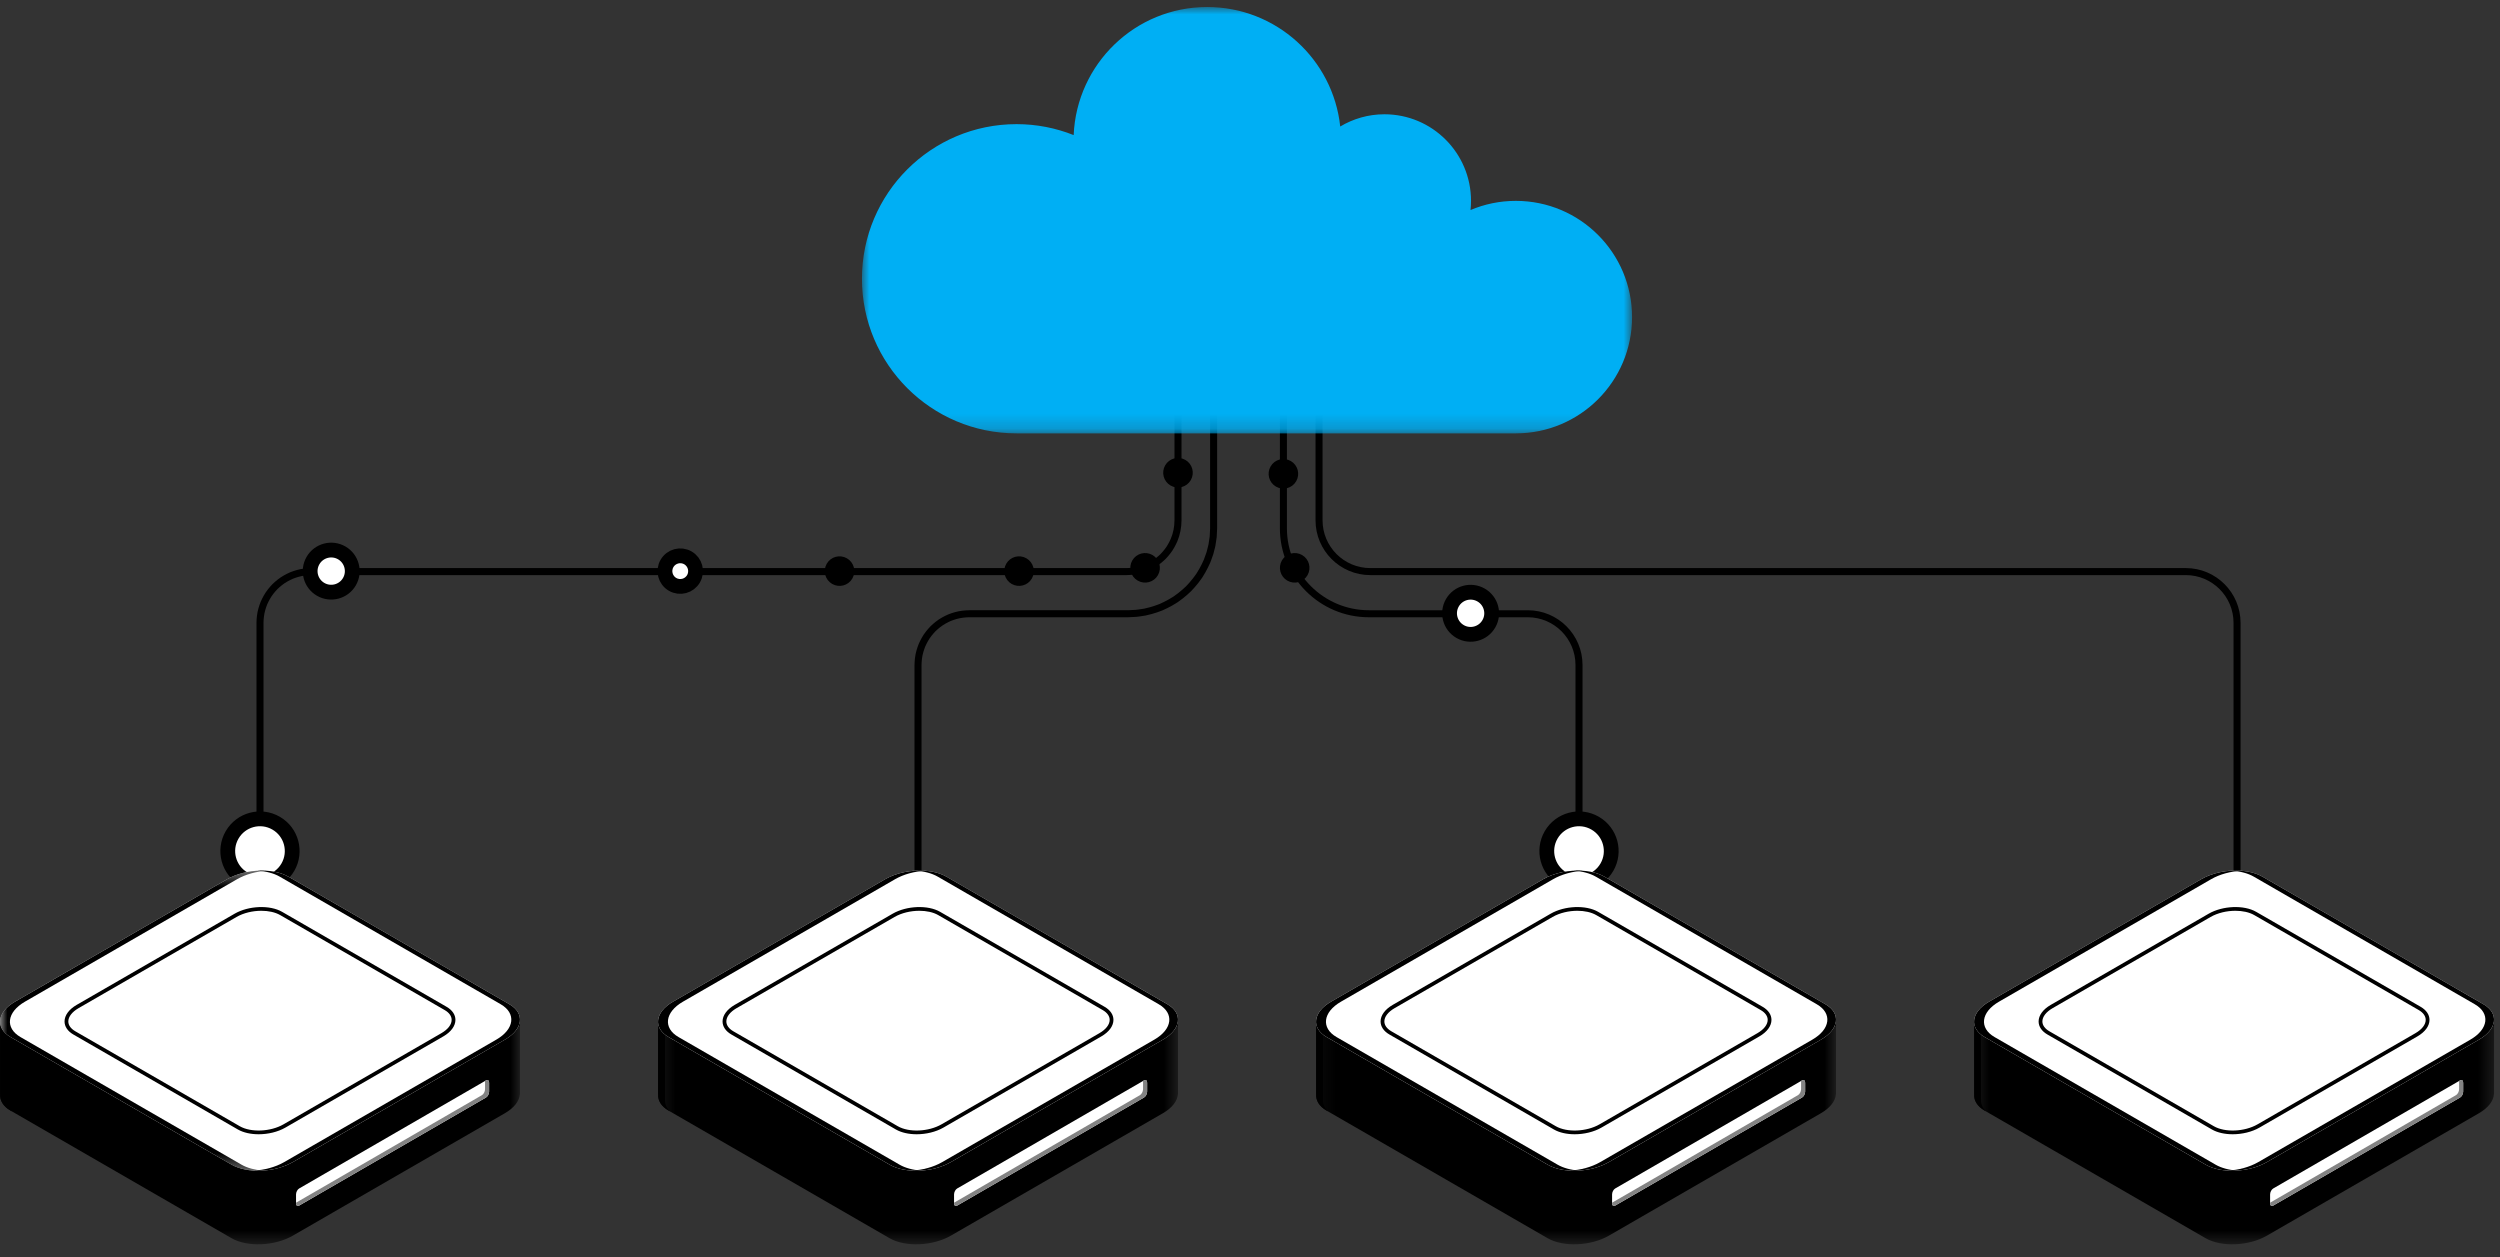 <?xml version="1.0" encoding="UTF-8"?>
<svg width="169px" height="85px" viewBox="0 0 169 85" version="1.1" xmlns="http://www.w3.org/2000/svg" xmlns:xlink="http://www.w3.org/1999/xlink">
    <rect x="0" y="0" width="169" height="85" fill="#333333" stroke="none"/>
    <title>growth-cloud</title>
    <defs>
        <polygon id="path-1" points="0 0 52.06 0 52.06 28.821 0 28.821"></polygon>
        <polygon id="path-3" points="0.003 0.135 35.15 0.135 35.15 20.428 0.003 20.428"></polygon>
        <polygon id="path-5" points="0 0.388 18.043 0.388 18.043 20.68 0 20.68"></polygon>
        <polygon id="path-7" points="0.303 0.135 35.45 0.135 35.45 20.428 0.303 20.428"></polygon>
        <polygon id="path-9" points="0.129 0.135 35.276 0.135 35.276 20.428 0.129 20.428"></polygon>
        <polygon id="path-11" points="0.429 0.135 35.576 0.135 35.576 20.428 0.429 20.428"></polygon>
    </defs>
    <g id="Page-1" stroke="none" stroke-width="1" fill="none" fill-rule="evenodd">
        <g id="Platform-sample-page-4" transform="translate(-556, -2717)">
            <g id="Group-5-Copy-12" transform="translate(0, 2459)">
                <g id="Group-4-Copy-5" transform="translate(210, 68)">
                    <g id="Page-1-+-Page-1-Copy-Mask-Copy" transform="translate(0, 190.475)">
                        <g id="growth-cloud" transform="translate(346, 0)">
                            <g id="Group-3" transform="translate(17.103, 23.782)" fill="#000000">
                                <path d="M62.529,0.447 L62.292,0.447 L62.292,1.101 L62.292,1.755 L62.292,2.41 L62.292,3.064 L62.292,3.718 L62.292,4.373 L62.292,5.681 L62.292,6.336 L62.292,6.99 L62.292,8.299 L62.292,10.916 L62.291,10.925 L62.275,11.241 L62.229,11.553 C62.229,11.553 62.19,11.705 62.152,11.859 L62.152,11.859 C62.099,12.007 62.045,12.156 62.045,12.156 L62.045,12.156 C62.045,12.156 61.922,12.447 61.748,12.712 L61.748,12.712 C61.57,12.973 61.348,13.199 61.348,13.199 L61.348,13.199 C61.348,13.199 61.122,13.421 60.861,13.599 L60.861,13.599 C60.596,13.774 60.305,13.898 60.305,13.898 L60.305,13.898 C60.305,13.898 60.012,14.017 59.702,14.082 L59.702,14.082 C59.391,14.142 59.074,14.144 59.074,14.144 L59.074,14.144 L59.065,14.145 L55.62,14.145 L52.174,14.145 L45.283,14.145 L31.501,14.145 L17.72,14.145 L3.938,14.145 L3.927,14.145 C3.927,14.145 3.564,14.147 3.208,14.217 L3.208,14.217 C2.852,14.29 2.516,14.428 2.516,14.428 L2.516,14.428 C2.516,14.428 2.181,14.569 1.878,14.77 L1.878,14.77 C1.577,14.973 1.319,15.228 1.319,15.228 L1.319,15.228 C1.319,15.228 1.063,15.486 0.86,15.788 L0.86,15.788 C0.659,16.09 0.518,16.425 0.518,16.425 L0.518,16.425 C0.518,16.425 0.38,16.762 0.307,17.117 L0.307,17.117 C0.237,17.474 0.235,17.837 0.235,17.837 L0.235,17.837 L0.235,17.847 L0.235,44.74 L0.472,44.74 L0.71,44.74 L0.71,17.847 L0.71,17.838 C0.71,17.838 0.712,17.521 0.773,17.21 L0.773,17.21 C0.837,16.9 0.956,16.608 0.956,16.608 L0.956,16.608 C0.956,16.608 1.08,16.316 1.254,16.052 L1.254,16.052 C1.432,15.79 1.654,15.564 1.654,15.564 L1.654,15.564 C1.654,15.564 1.88,15.342 2.142,15.164 L2.142,15.164 C2.406,14.99 2.698,14.866 2.698,14.866 L2.698,14.866 C2.698,14.866 2.991,14.747 3.301,14.683 L3.301,14.683 C3.612,14.622 3.928,14.62 3.928,14.62 L3.928,14.62 L3.938,14.62 L17.72,14.62 L31.501,14.62 L45.283,14.62 L52.174,14.62 L55.62,14.62 L59.065,14.62 L59.075,14.619 C59.075,14.619 59.438,14.617 59.795,14.547 L59.795,14.547 C60.151,14.475 60.487,14.336 60.487,14.336 L60.487,14.336 C60.487,14.336 60.823,14.195 61.125,13.994 L61.125,13.994 C61.425,13.79 61.684,13.535 61.684,13.535 L61.684,13.535 C61.684,13.535 61.939,13.276 62.142,12.976 L62.142,12.976 C62.343,12.673 62.484,12.338 62.484,12.338 L62.484,12.338 C62.484,12.338 62.545,12.167 62.607,11.997 L62.607,11.997 C62.651,11.821 62.694,11.645 62.694,11.645 L62.694,11.645 L62.748,11.287 L62.767,10.926 L62.767,10.916 L62.767,8.299 L62.767,6.99 L62.767,6.336 L62.767,5.681 L62.767,4.373 L62.767,3.718 L62.767,3.064 L62.767,2.41 L62.767,1.755 L62.767,1.101 L62.767,0.447 L62.529,0.447 Z" id="Fill-1"></path>
                            </g>
                            <g id="Group-6" transform="translate(61.759, 27.107)" fill="#000000">
                                <path d="M20.282,0.367 L20.044,0.367 L20.044,0.853 L20.044,1.337 L20.044,1.822 L20.044,2.307 L20.044,2.792 L20.044,3.278 L20.044,4.248 L20.044,4.732 L20.044,5.217 L20.044,6.187 L20.044,8.127 L20.044,8.136 L20.017,8.679 L19.937,9.216 C19.937,9.216 19.925,9.282 19.897,9.381 L19.897,9.381 C19.872,9.479 19.839,9.611 19.805,9.743 L19.805,9.743 L19.621,10.253 C19.621,10.253 19.41,10.755 19.11,11.21 L19.11,11.21 C18.804,11.66 18.422,12.048 18.422,12.048 L18.422,12.048 C18.422,12.048 18.033,12.43 17.582,12.736 L17.582,12.736 C17.128,13.036 16.627,13.247 16.627,13.247 L16.627,13.247 C16.627,13.247 16.123,13.454 15.589,13.562 L15.589,13.562 C15.32,13.6 15.053,13.654 14.849,13.652 L14.849,13.652 C14.645,13.663 14.509,13.669 14.509,13.669 L14.509,13.669 L14.5,13.669 L13.829,13.669 L13.158,13.669 L11.816,13.669 L9.132,13.669 L6.448,13.669 L3.764,13.669 L3.754,13.67 C3.754,13.67 3.391,13.672 3.034,13.742 L3.034,13.742 C2.678,13.814 2.342,13.953 2.342,13.953 L2.342,13.953 C2.342,13.953 2.007,14.094 1.704,14.294 L1.704,14.294 C1.403,14.498 1.145,14.754 1.145,14.754 L1.145,14.754 C1.145,14.754 0.89,15.012 0.686,15.313 L0.686,15.313 C0.486,15.615 0.345,15.951 0.345,15.951 L0.345,15.951 C0.345,15.951 0.206,16.287 0.133,16.643 L0.133,16.643 C0.064,16.999 0.062,17.362 0.062,17.362 L0.062,17.362 L0.061,17.372 L0.061,23.383 L0.061,29.393 L0.061,35.404 L0.061,41.414 L0.299,41.414 L0.536,41.414 L0.536,35.404 L0.536,29.393 L0.536,23.383 L0.536,17.372 L0.537,17.363 C0.537,17.363 0.539,17.046 0.6,16.735 L0.6,16.735 C0.664,16.426 0.783,16.133 0.783,16.133 L0.783,16.133 C0.783,16.133 0.906,15.841 1.081,15.577 L1.081,15.577 C1.259,15.315 1.481,15.089 1.481,15.089 L1.481,15.089 C1.481,15.089 1.707,14.867 1.969,14.689 L1.969,14.689 C2.233,14.515 2.525,14.391 2.525,14.391 L2.525,14.391 C2.525,14.391 2.818,14.272 3.127,14.208 L3.127,14.208 C3.438,14.147 3.755,14.145 3.755,14.145 L3.755,14.145 L3.764,14.144 L6.448,14.144 L9.132,14.144 L11.816,14.144 L13.158,14.144 L13.829,14.144 L14.5,14.144 L14.51,14.144 C14.51,14.144 14.657,14.137 14.877,14.126 L14.877,14.126 C15.099,14.127 15.39,14.071 15.681,14.028 L15.681,14.028 C16.261,13.911 16.809,13.686 16.809,13.686 L16.809,13.686 C16.809,13.686 17.354,13.457 17.847,13.131 L17.847,13.131 C18.337,12.799 18.757,12.384 18.757,12.384 L18.757,12.384 C18.757,12.384 19.173,11.963 19.505,11.474 L19.505,11.474 C19.83,10.981 20.06,10.435 20.06,10.435 L20.06,10.435 C20.06,10.435 20.166,10.16 20.259,9.881 L20.259,9.881 C20.297,9.738 20.333,9.595 20.361,9.488 L20.361,9.488 C20.389,9.381 20.403,9.309 20.403,9.309 L20.403,9.309 L20.49,8.726 L20.519,8.137 L20.52,8.127 L20.52,6.187 L20.52,5.217 L20.52,4.732 L20.52,4.248 L20.52,3.278 L20.52,2.792 L20.52,2.307 L20.52,1.822 L20.52,1.337 L20.52,0.853 L20.52,0.367 L20.282,0.367 Z" id="Fill-4"></path>
                            </g>
                            <g id="Group-127">
                                <path d="M151.462,68.522 L150.987,68.522 L150.987,41.626 C150.987,39.848 149.54,38.402 147.762,38.402 L92.63,38.402 C90.59,38.402 88.93,36.741 88.93,34.701 L88.93,24.228 L89.405,24.228 L89.405,34.701 C89.405,36.479 90.852,37.927 92.63,37.927 L147.762,37.927 C149.802,37.927 151.462,39.586 151.462,41.626 L151.462,68.522 Z" id="Fill-7" fill="#000000"></path>
                                <path d="M106.979,68.522 L106.503,68.522 L106.503,44.477 C106.503,42.699 105.056,41.252 103.278,41.252 L92.534,41.252 C89.218,41.252 86.521,38.554 86.521,35.238 L86.521,27.475 L86.996,27.475 L86.996,35.238 C86.996,38.292 89.48,40.777 92.534,40.777 L103.278,40.777 C105.319,40.777 106.979,42.437 106.979,44.477 L106.979,68.522 Z" id="Fill-9" fill="#000000"></path>
                                <g id="Group-13" transform="translate(58.268, 0)">
                                    <mask id="mask-2" fill="white">
                                        <use xlink:href="#path-1"></use>
                                    </mask>
                                    <g id="Clip-12"></g>
                                    <path d="M44.202,13.104 C43.116,13.104 42.081,13.324 41.14,13.723 C41.161,13.52 41.173,13.313 41.173,13.104 C41.173,9.871 38.552,7.25 35.319,7.25 C34.226,7.25 33.206,7.555 32.331,8.077 C31.847,3.537 28.006,-9.50145313e-05 23.338,-9.50145313e-05 C18.473,-9.50145313e-05 14.517,3.843 14.312,8.657 C13.117,8.182 11.816,7.917 10.452,7.917 C4.679,7.917 0,12.597 0,18.369 C0,24.142 4.679,28.821 10.452,28.821 L44.202,28.821 C48.542,28.821 52.06,25.302 52.06,20.962 C52.06,16.622 48.542,13.104 44.202,13.104" id="Fill-11" fill="#00AFF4" mask="url(#mask-2)"></path>
                                </g>
                                <path d="M45.089,37.615 C45.375,37.12 46.008,36.951 46.503,37.237 C46.998,37.523 47.167,38.156 46.881,38.651 C46.595,39.146 45.962,39.315 45.467,39.029 C44.972,38.743 44.803,38.11 45.089,37.615" id="Fill-14" fill="#FFFFFF"></path>
                                <path d="M45.089,37.615 C45.375,37.12 46.008,36.951 46.503,37.237 C46.998,37.523 47.167,38.156 46.881,38.651 C46.595,39.146 45.962,39.315 45.467,39.029 C44.972,38.743 44.803,38.11 45.089,37.615 Z" id="Stroke-16" stroke="#000000"></path>
                                <path d="M21.157,37.421 C21.55,36.74 22.421,36.507 23.102,36.9 C23.782,37.294 24.015,38.164 23.622,38.845 C23.228,39.526 22.358,39.758 21.677,39.365 C20.997,38.972 20.764,38.101 21.157,37.421" id="Fill-18" fill="#FFFFFF"></path>
                                <path d="M21.157,37.421 C21.55,36.74 22.421,36.507 23.102,36.9 C23.782,37.294 24.015,38.164 23.622,38.845 C23.228,39.526 22.358,39.758 21.677,39.365 C20.997,38.972 20.764,38.101 21.157,37.421 Z" id="Stroke-20" stroke="#000000"></path>
                                <path d="M98.181,40.271 C98.575,39.59 99.445,39.357 100.126,39.751 C100.807,40.144 101.039,41.015 100.646,41.695 C100.253,42.376 99.382,42.609 98.702,42.216 C98.021,41.822 97.788,40.952 98.181,40.271" id="Fill-22" fill="#FFFFFF"></path>
                                <path d="M98.181,40.271 C98.575,39.59 99.445,39.357 100.126,39.751 C100.807,40.144 101.039,41.015 100.646,41.695 C100.253,42.376 99.382,42.609 98.702,42.216 C98.021,41.822 97.788,40.952 98.181,40.271 Z" id="Stroke-24" stroke="#000000"></path>
                                <path d="M15.689,55.967 C16.291,54.925 17.623,54.569 18.664,55.171 C19.706,55.772 20.062,57.105 19.461,58.146 C18.859,59.188 17.527,59.544 16.485,58.942 C15.443,58.341 15.087,57.008 15.689,55.967" id="Fill-26" fill="#FFFFFF"></path>
                                <path d="M15.689,55.967 C16.291,54.925 17.623,54.569 18.664,55.171 C19.706,55.772 20.062,57.105 19.461,58.146 C18.859,59.188 17.527,59.544 16.485,58.942 C15.443,58.341 15.087,57.008 15.689,55.967 Z" id="Stroke-28" stroke="#000000"></path>
                                <path d="M104.855,55.967 C105.457,54.925 106.789,54.569 107.831,55.171 C108.872,55.772 109.229,57.105 108.627,58.146 C108.025,59.188 106.693,59.544 105.651,58.942 C104.61,58.341 104.253,57.008 104.855,55.967" id="Fill-30" fill="#FFFFFF"></path>
                                <path d="M104.855,55.967 C105.457,54.925 106.789,54.569 107.831,55.171 C108.872,55.772 109.229,57.105 108.627,58.146 C108.025,59.188 106.693,59.544 105.651,58.942 C104.61,58.341 104.253,57.008 104.855,55.967 Z" id="Stroke-32" stroke="#000000"></path>
                                <path d="M56.321,37.883 C56.459,37.644 56.764,37.562 57.003,37.7 C57.242,37.838 57.324,38.144 57.185,38.383 C57.048,38.622 56.742,38.703 56.503,38.565 C56.265,38.427 56.183,38.122 56.321,37.883" id="Fill-34" fill="#FFFFFF"></path>
                                <path d="M56.321,37.883 C56.459,37.644 56.764,37.562 57.003,37.7 C57.242,37.838 57.324,38.144 57.185,38.383 C57.048,38.622 56.742,38.703 56.503,38.565 C56.265,38.427 56.183,38.122 56.321,37.883 Z" id="Stroke-36" stroke="#000000"></path>
                                <path d="M68.455,37.883 C68.593,37.644 68.898,37.562 69.137,37.7 C69.376,37.838 69.458,38.144 69.32,38.383 C69.182,38.622 68.876,38.703 68.637,38.565 C68.399,38.427 68.317,38.122 68.455,37.883" id="Fill-38" fill="#FFFFFF"></path>
                                <path d="M68.455,37.883 C68.593,37.644 68.898,37.562 69.137,37.7 C69.376,37.838 69.458,38.144 69.32,38.383 C69.182,38.622 68.876,38.703 68.637,38.565 C68.399,38.427 68.317,38.122 68.455,37.883 Z" id="Stroke-40" stroke="#000000"></path>
                                <path d="M76.976,37.66 C77.114,37.421 77.42,37.34 77.659,37.478 C77.898,37.616 77.979,37.921 77.841,38.16 C77.703,38.399 77.398,38.481 77.159,38.342 C76.92,38.205 76.838,37.899 76.976,37.66" id="Fill-42" fill="#FFFFFF"></path>
                                <path d="M76.976,37.66 C77.114,37.421 77.42,37.34 77.659,37.478 C77.898,37.616 77.979,37.921 77.841,38.16 C77.703,38.399 77.398,38.481 77.159,38.342 C76.92,38.205 76.838,37.899 76.976,37.66 Z" id="Stroke-44" stroke="#000000"></path>
                                <path d="M87.089,37.66 C87.228,37.421 87.533,37.34 87.771,37.478 C88.01,37.616 88.092,37.921 87.954,38.16 C87.816,38.399 87.511,38.481 87.272,38.342 C87.033,38.205 86.952,37.899 87.089,37.66" id="Fill-46" fill="#FFFFFF"></path>
                                <path d="M87.089,37.66 C87.228,37.421 87.533,37.34 87.771,37.478 C88.01,37.616 88.092,37.921 87.954,38.16 C87.816,38.399 87.511,38.481 87.272,38.342 C87.033,38.205 86.952,37.899 87.089,37.66 Z" id="Stroke-48" stroke="#000000"></path>
                                <path d="M86.326,31.306 C86.463,31.067 86.769,30.985 87.008,31.124 C87.247,31.261 87.328,31.567 87.19,31.806 C87.052,32.045 86.747,32.127 86.508,31.988 C86.269,31.851 86.187,31.545 86.326,31.306" id="Fill-50" fill="#FFFFFF"></path>
                                <path d="M86.326,31.306 C86.463,31.067 86.769,30.985 87.008,31.124 C87.247,31.261 87.328,31.567 87.19,31.806 C87.052,32.045 86.747,32.127 86.508,31.988 C86.269,31.851 86.187,31.545 86.326,31.306 Z" id="Stroke-52" stroke="#000000"></path>
                                <path d="M79.199,31.232 C79.337,30.993 79.643,30.911 79.882,31.049 C80.121,31.187 80.202,31.493 80.064,31.732 C79.926,31.971 79.621,32.052 79.382,31.914 C79.143,31.776 79.061,31.471 79.199,31.232" id="Fill-54" fill="#FFFFFF"></path>
                                <path d="M79.199,31.232 C79.337,30.993 79.643,30.911 79.882,31.049 C80.121,31.187 80.202,31.493 80.064,31.732 C79.926,31.971 79.621,32.052 79.382,31.914 C79.143,31.776 79.061,31.471 79.199,31.232 Z" id="Stroke-56" stroke="#000000"></path>
                                <g id="Group-60" transform="translate(0, 63.213)">
                                    <mask id="mask-4" fill="white">
                                        <use xlink:href="#path-3"></use>
                                    </mask>
                                    <g id="Clip-59"></g>
                                    <path d="M35.15,5.309 L27.743,5.309 L19.497,0.549 C18.436,-0.065 16.58,0.012 15.354,0.72 L7.406,5.309 L0.003,5.309 L0.003,10.281 L0.006,10.281 C-0.025,10.696 0.207,11.097 0.717,11.391 L15.652,20.014 C16.714,20.628 18.569,20.551 19.795,19.842 L34.135,11.563 C34.772,11.195 35.112,10.73 35.144,10.281 L35.15,10.281 L35.15,5.309 Z" id="Fill-58" fill="#000000" mask="url(#mask-4)"></path>
                                </g>
                                <path d="M0.473,73.837 L0.471,73.837 L0.471,68.864 L7.874,68.864 L15.822,64.275 C17.048,63.568 18.903,63.491 19.965,64.104 L28.21,68.864 L35.149,68.864 L35.149,68.522 L27.743,68.522 L19.497,63.761 C18.435,63.148 16.581,63.225 15.354,63.933 L7.407,68.522 L0.003,68.522 L0.003,73.494 L0.005,73.494 C-0.025,73.909 0.207,74.309 0.717,74.604 L0.801,74.652 C0.561,74.408 0.452,74.127 0.473,73.837" id="Fill-61" fill="#000000"></path>
                                <path d="M15.652,78.254 L0.717,69.631 C-0.345,69.019 -0.212,67.948 1.014,67.239 L15.354,58.96 C16.581,58.252 18.435,58.175 19.497,58.789 L34.432,67.411 C35.495,68.025 35.361,69.096 34.135,69.803 L19.795,78.083 C18.569,78.791 16.714,78.868 15.652,78.254" id="Fill-63" fill="#FFFFFF"></path>
                                <path d="M34.433,67.412 L19.497,58.789 C18.947,58.471 18.185,58.34 17.407,58.385 C17.972,58.419 18.502,58.551 18.913,58.789 L33.848,67.412 C34.91,68.025 34.777,69.096 33.551,69.804 L19.211,78.083 C18.62,78.424 17.883,78.617 17.159,78.658 C18.055,78.713 19.044,78.517 19.795,78.083 L34.135,69.804 C35.361,69.096 35.494,68.025 34.433,67.412" id="Fill-65" fill="#000000"></path>
                                <path d="M17.667,61.094 C17.084,61.094 16.467,61.236 15.986,61.514 L5.309,67.677 C4.87,67.931 4.618,68.259 4.618,68.575 C4.618,68.827 4.785,69.062 5.088,69.238 L16.207,75.657 C16.961,76.092 18.288,76.035 19.164,75.53 L29.84,69.366 C30.279,69.112 30.531,68.785 30.531,68.468 C30.531,68.216 30.365,67.981 30.062,67.806 L18.942,61.386 C18.602,61.19 18.146,61.094 17.667,61.094 M17.483,76.201 C16.957,76.201 16.455,76.094 16.08,75.878 L4.96,69.458 C4.575,69.236 4.363,68.922 4.363,68.575 C4.363,68.165 4.661,67.757 5.182,67.456 L15.858,61.293 C16.805,60.746 18.245,60.688 19.07,61.165 L30.189,67.585 C30.575,67.807 30.787,68.121 30.787,68.468 C30.787,68.879 30.488,69.286 29.968,69.586 L19.292,75.751 C18.776,76.048 18.113,76.201 17.483,76.201" id="Fill-67" fill="#000000"></path>
                                <g id="Group-71" transform="translate(0, 57.987)">
                                    <mask id="mask-6" fill="white">
                                        <use xlink:href="#path-5"></use>
                                    </mask>
                                    <g id="Clip-70"></g>
                                    <path d="M16.322,20.268 L1.387,11.645 C0.325,11.032 0.458,9.961 1.684,9.253 L16.024,0.973 C16.606,0.638 17.33,0.446 18.043,0.4 C17.133,0.335 16.121,0.531 15.354,0.973 L1.014,9.253 C-0.212,9.961 -0.345,11.032 0.717,11.645 L15.652,20.268 C16.21,20.59 16.987,20.719 17.776,20.669 C17.23,20.63 16.72,20.497 16.322,20.268" id="Fill-69" fill="#000000" mask="url(#mask-6)"></path>
                                </g>
                                <path d="M20.221,81.023 L32.855,73.715 C32.971,73.649 33.064,73.47 33.064,73.315 L33.064,72.718 C33.064,72.564 32.971,72.493 32.855,72.56 L20.221,79.867 C20.106,79.934 20.012,80.113 20.012,80.267 L20.012,80.865 C20.012,81.019 20.106,81.09 20.221,81.023" id="Fill-72" fill="#FFFFFF"></path>
                                <path d="M32.579,73.557 C32.694,73.49 32.788,73.312 32.788,73.157 L32.788,72.598 L32.855,72.56 C32.97,72.493 33.065,72.564 33.065,72.718 L33.065,73.316 C33.065,73.47 32.97,73.649 32.855,73.716 L20.221,81.023 C20.106,81.09 20.012,81.019 20.012,80.865 L20.012,80.826 L32.579,73.557 Z" id="Fill-74" fill="#838383"></path>
                                <g id="Group-78" transform="translate(44.182, 63.213)">
                                    <mask id="mask-8" fill="white">
                                        <use xlink:href="#path-7"></use>
                                    </mask>
                                    <g id="Clip-77"></g>
                                    <path d="M35.45,5.309 L28.043,5.309 L19.798,0.549 C18.736,-0.065 16.881,0.012 15.655,0.72 L7.707,5.309 L0.303,5.309 L0.303,10.281 L0.306,10.281 C0.276,10.696 0.507,11.097 1.017,11.391 L15.953,20.014 C17.015,20.628 18.87,20.551 20.096,19.842 L34.436,11.563 C35.073,11.195 35.412,10.73 35.444,10.281 L35.45,10.281 L35.45,5.309 Z" id="Fill-76" fill="#000000" mask="url(#mask-8)"></path>
                                </g>
                                <path d="M44.955,73.837 L44.953,73.837 L44.953,68.864 L52.356,68.864 L60.304,64.275 C61.53,63.568 63.385,63.491 64.447,64.104 L72.692,68.864 L79.632,68.864 L79.632,68.522 L72.225,68.522 L63.979,63.761 C62.918,63.148 61.063,63.225 59.836,63.933 L51.889,68.522 L44.485,68.522 L44.485,73.494 L44.488,73.494 C44.457,73.909 44.689,74.309 45.199,74.604 L45.283,74.652 C45.044,74.408 44.934,74.127 44.955,73.837" id="Fill-79" fill="#000000"></path>
                                <path d="M60.135,78.254 L45.199,69.631 C44.137,69.019 44.27,67.948 45.497,67.239 L59.837,58.96 C61.063,58.252 62.918,58.175 63.979,58.789 L78.915,67.411 C79.977,68.025 79.843,69.096 78.617,69.803 L64.278,78.083 C63.052,78.791 61.196,78.868 60.135,78.254" id="Fill-81" fill="#FFFFFF"></path>
                                <path d="M78.915,67.412 L63.98,58.789 C63.429,58.471 62.667,58.34 61.889,58.385 C62.455,58.419 62.984,58.551 63.395,58.789 L78.331,67.412 C79.392,68.025 79.259,69.096 78.033,69.804 L63.693,78.083 C63.102,78.424 62.365,78.617 61.641,78.658 C62.538,78.713 63.526,78.517 64.277,78.083 L78.618,69.804 C79.844,69.096 79.977,68.025 78.915,67.412" id="Fill-83" fill="#000000"></path>
                                <path d="M62.149,61.094 C61.566,61.094 60.949,61.236 60.468,61.514 L49.792,67.677 C49.352,67.931 49.1,68.258 49.101,68.575 C49.101,68.827 49.267,69.062 49.57,69.238 L60.689,75.657 C61.444,76.092 62.77,76.035 63.646,75.53 L74.323,69.366 C74.762,69.112 75.014,68.785 75.014,68.468 C75.014,68.216 74.847,67.981 74.544,67.806 L63.424,61.386 C63.085,61.19 62.628,61.094 62.149,61.094 M61.966,76.201 C61.44,76.201 60.937,76.094 60.562,75.878 L49.443,69.458 C49.057,69.236 48.845,68.922 48.845,68.575 C48.845,68.165 49.144,67.757 49.664,67.456 L60.34,61.293 C61.287,60.746 62.728,60.688 63.552,61.165 L74.671,67.585 C75.057,67.807 75.269,68.121 75.269,68.468 C75.269,68.879 74.971,69.286 74.45,69.586 L63.774,75.751 C63.258,76.048 62.595,76.201 61.966,76.201" id="Fill-85" fill="#000000"></path>
                                <path d="M60.805,78.254 L45.869,69.631 C44.807,69.019 44.94,67.948 46.167,67.239 L60.507,58.96 C61.089,58.624 61.813,58.433 62.526,58.387 C61.615,58.322 60.603,58.518 59.837,58.96 L45.497,67.239 C44.271,67.948 44.138,69.019 45.199,69.631 L60.135,78.254 C60.692,78.577 61.469,78.706 62.258,78.656 C61.712,78.617 61.203,78.484 60.805,78.254" id="Fill-87" fill="#000000"></path>
                                <path d="M64.704,81.023 L77.337,73.715 C77.453,73.649 77.547,73.47 77.547,73.315 L77.547,72.718 C77.547,72.564 77.453,72.493 77.337,72.56 L64.704,79.867 C64.588,79.934 64.494,80.113 64.494,80.267 L64.494,80.865 C64.494,81.019 64.588,81.09 64.704,81.023" id="Fill-89" fill="#FFFFFF"></path>
                                <path d="M77.061,73.557 C77.176,73.49 77.27,73.312 77.27,73.157 L77.27,72.598 L77.337,72.56 C77.453,72.493 77.547,72.564 77.547,72.718 L77.547,73.316 C77.547,73.47 77.453,73.649 77.337,73.716 L64.704,81.023 C64.588,81.09 64.494,81.019 64.494,80.865 L64.494,80.826 L77.061,73.557 Z" id="Fill-91" fill="#838383"></path>
                                <g id="Group-95" transform="translate(88.839, 63.213)">
                                    <mask id="mask-10" fill="white">
                                        <use xlink:href="#path-9"></use>
                                    </mask>
                                    <g id="Clip-94"></g>
                                    <path d="M35.276,5.309 L27.869,5.309 L19.623,0.549 C18.562,-0.065 16.706,0.012 15.48,0.72 L7.532,5.309 L0.129,5.309 L0.129,10.281 L0.132,10.281 C0.101,10.696 0.333,11.097 0.843,11.391 L15.778,20.014 C16.84,20.628 18.695,20.551 19.921,19.842 L34.261,11.563 C34.898,11.195 35.238,10.73 35.27,10.281 L35.276,10.281 L35.276,5.309 Z" id="Fill-93" fill="#000000" mask="url(#mask-10)"></path>
                                </g>
                                <path d="M89.437,73.837 L89.435,73.837 L89.435,68.864 L96.838,68.864 L104.786,64.275 C106.012,63.568 107.867,63.491 108.929,64.104 L117.175,68.864 L124.114,68.864 L124.114,68.522 L116.707,68.522 L108.462,63.761 C107.4,63.148 105.545,63.225 104.319,63.933 L96.371,68.522 L88.967,68.522 L88.967,73.494 L88.97,73.494 C88.94,73.909 89.171,74.309 89.682,74.604 L89.766,74.652 C89.526,74.408 89.417,74.127 89.437,73.837" id="Fill-96" fill="#000000"></path>
                                <path d="M104.617,78.254 L89.682,69.631 C88.62,69.019 88.753,67.948 89.979,67.239 L104.319,58.96 C105.545,58.252 107.4,58.175 108.462,58.789 L123.397,67.411 C124.459,68.025 124.326,69.096 123.1,69.803 L108.76,78.083 C107.534,78.791 105.679,78.868 104.617,78.254" id="Fill-98" fill="#FFFFFF"></path>
                                <path d="M123.397,67.412 L108.462,58.789 C107.912,58.471 107.149,58.34 106.371,58.385 C106.937,58.419 107.467,58.551 107.878,58.789 L122.813,67.412 C123.875,68.025 123.742,69.096 122.515,69.804 L108.175,78.083 C107.584,78.424 106.847,78.617 106.123,78.658 C107.02,78.713 108.008,78.517 108.76,78.083 L123.1,69.804 C124.326,69.096 124.459,68.025 123.397,67.412" id="Fill-100" fill="#000000"></path>
                                <path d="M106.632,61.094 C106.048,61.094 105.432,61.236 104.95,61.514 L94.274,67.677 C93.835,67.931 93.582,68.258 93.583,68.575 C93.583,68.827 93.75,69.062 94.053,69.238 L105.172,75.657 C105.926,76.092 107.252,76.035 108.129,75.53 L118.804,69.366 C119.244,69.112 119.496,68.785 119.496,68.468 C119.496,68.216 119.329,67.981 119.026,67.806 L107.907,61.386 C107.567,61.19 107.11,61.094 106.632,61.094 M106.448,76.201 C105.922,76.201 105.419,76.094 105.044,75.878 L93.925,69.458 C93.54,69.236 93.327,68.922 93.327,68.575 C93.327,68.165 93.626,67.757 94.146,67.456 L104.822,61.293 C105.769,60.746 107.21,60.688 108.034,61.165 L119.154,67.585 C119.539,67.807 119.751,68.121 119.751,68.468 C119.752,68.879 119.453,69.286 118.933,69.586 L108.257,75.751 C107.74,76.048 107.077,76.201 106.448,76.201" id="Fill-102" fill="#000000"></path>
                                <path d="M105.287,78.254 L90.351,69.631 C89.29,69.019 89.423,67.948 90.649,67.239 L104.989,58.96 C105.571,58.624 106.295,58.433 107.008,58.387 C106.098,58.322 105.085,58.518 104.319,58.96 L89.979,67.239 C88.753,67.948 88.62,69.019 89.682,69.631 L104.617,78.254 C105.175,78.577 105.951,78.706 106.741,78.656 C106.195,78.617 105.685,78.484 105.287,78.254" id="Fill-104" fill="#000000"></path>
                                <path d="M109.186,81.023 L121.82,73.715 C121.935,73.649 122.029,73.47 122.029,73.315 L122.029,72.718 C122.029,72.564 121.935,72.493 121.82,72.56 L109.186,79.867 C109.07,79.934 108.977,80.113 108.977,80.267 L108.977,80.865 C108.977,81.019 109.07,81.09 109.186,81.023" id="Fill-106" fill="#FFFFFF"></path>
                                <path d="M121.543,73.557 C121.659,73.49 121.753,73.312 121.753,73.157 L121.753,72.598 L121.82,72.56 C121.935,72.493 122.029,72.564 122.029,72.718 L122.029,73.316 C122.029,73.47 121.935,73.649 121.82,73.716 L109.186,81.023 C109.07,81.09 108.977,81.019 108.977,80.865 L108.977,80.826 L121.543,73.557 Z" id="Fill-108" fill="#838383"></path>
                                <g id="Group-112" transform="translate(133.02, 63.213)">
                                    <mask id="mask-12" fill="white">
                                        <use xlink:href="#path-11"></use>
                                    </mask>
                                    <g id="Clip-111"></g>
                                    <path d="M35.576,5.309 L28.169,5.309 L19.924,0.549 C18.862,-0.065 17.007,0.012 15.781,0.72 L7.833,5.309 L0.429,5.309 L0.429,10.281 L0.432,10.281 C0.402,10.696 0.633,11.097 1.143,11.391 L16.079,20.014 C17.141,20.628 18.996,20.551 20.222,19.842 L34.562,11.563 C35.199,11.195 35.538,10.73 35.57,10.281 L35.576,10.281 L35.576,5.309 Z" id="Fill-110" fill="#000000" mask="url(#mask-12)"></path>
                                </g>
                                <path d="M133.92,73.837 L133.917,73.837 L133.917,68.864 L141.32,68.864 L149.268,64.275 C150.495,63.568 152.35,63.491 153.412,64.104 L161.657,68.864 L168.596,68.864 L168.596,68.522 L161.189,68.522 L152.944,63.761 C151.882,63.148 150.027,63.225 148.801,63.933 L140.853,68.522 L133.45,68.522 L133.45,73.494 L133.452,73.494 C133.422,73.909 133.654,74.309 134.164,74.604 L134.248,74.652 C134.008,74.408 133.898,74.127 133.92,73.837" id="Fill-113" fill="#000000"></path>
                                <path d="M149.099,78.254 L134.164,69.631 C133.102,69.019 133.235,67.948 134.461,67.239 L148.801,58.96 C150.027,58.252 151.882,58.175 152.944,58.789 L167.879,67.411 C168.942,68.025 168.808,69.096 167.582,69.803 L153.242,78.083 C152.016,78.791 150.161,78.868 149.099,78.254" id="Fill-115" fill="#FFFFFF"></path>
                                <path d="M167.88,67.412 L152.944,58.789 C152.394,58.471 151.631,58.34 150.853,58.385 C151.419,58.419 151.949,58.551 152.36,58.789 L167.295,67.412 C168.357,68.025 168.224,69.096 166.998,69.804 L152.658,78.083 C152.067,78.424 151.329,78.617 150.605,78.658 C151.502,78.713 152.49,78.517 153.242,78.083 L167.582,69.804 C168.808,69.096 168.941,68.025 167.88,67.412" id="Fill-117" fill="#000000"></path>
                                <path d="M151.114,61.094 C150.53,61.094 149.914,61.236 149.433,61.514 L138.756,67.677 C138.317,67.931 138.065,68.258 138.065,68.575 C138.065,68.827 138.232,69.062 138.535,69.238 L149.655,75.657 C150.408,76.092 151.735,76.035 152.61,75.53 L163.287,69.366 C163.727,69.112 163.978,68.785 163.978,68.468 C163.978,68.216 163.812,67.981 163.509,67.806 L152.389,61.386 C152.049,61.19 151.593,61.094 151.114,61.094 M150.93,76.201 C150.404,76.201 149.902,76.094 149.526,75.878 L138.407,69.458 C138.022,69.236 137.81,68.922 137.81,68.575 C137.81,68.165 138.108,67.757 138.629,67.456 L149.304,61.293 C150.252,60.746 151.692,60.688 152.517,61.165 L163.636,67.585 C164.021,67.807 164.234,68.121 164.234,68.468 C164.234,68.879 163.935,69.286 163.415,69.586 L152.739,75.751 C152.223,76.048 151.56,76.201 150.93,76.201" id="Fill-119" fill="#000000"></path>
                                <path d="M149.769,78.254 L134.834,69.631 C133.772,69.019 133.905,67.948 135.131,67.239 L149.471,58.96 C150.053,58.624 150.777,58.433 151.49,58.387 C150.58,58.322 149.568,58.518 148.801,58.96 L134.461,67.239 C133.235,67.948 133.102,69.019 134.164,69.631 L149.099,78.254 C149.657,78.577 150.433,78.706 151.223,78.656 C150.677,78.617 150.167,78.484 149.769,78.254" id="Fill-121" fill="#000000"></path>
                                <path d="M153.668,81.023 L166.302,73.715 C166.418,73.649 166.511,73.47 166.511,73.315 L166.511,72.718 C166.511,72.564 166.418,72.493 166.302,72.56 L153.668,79.867 C153.553,79.934 153.459,80.113 153.459,80.267 L153.459,80.865 C153.459,81.019 153.553,81.09 153.668,81.023" id="Fill-123" fill="#FFFFFF"></path>
                                <path d="M166.025,73.557 C166.141,73.49 166.235,73.312 166.235,73.157 L166.235,72.598 L166.302,72.56 C166.417,72.493 166.511,72.564 166.511,72.718 L166.511,73.316 C166.511,73.47 166.417,73.649 166.302,73.716 L153.668,81.023 C153.553,81.09 153.459,81.019 153.459,80.865 L153.459,80.826 L166.025,73.557 Z" id="Fill-125" fill="#838383"></path>
                            </g>
                        </g>
                    </g>
                </g>
            </g>
        </g>
    </g>
</svg>